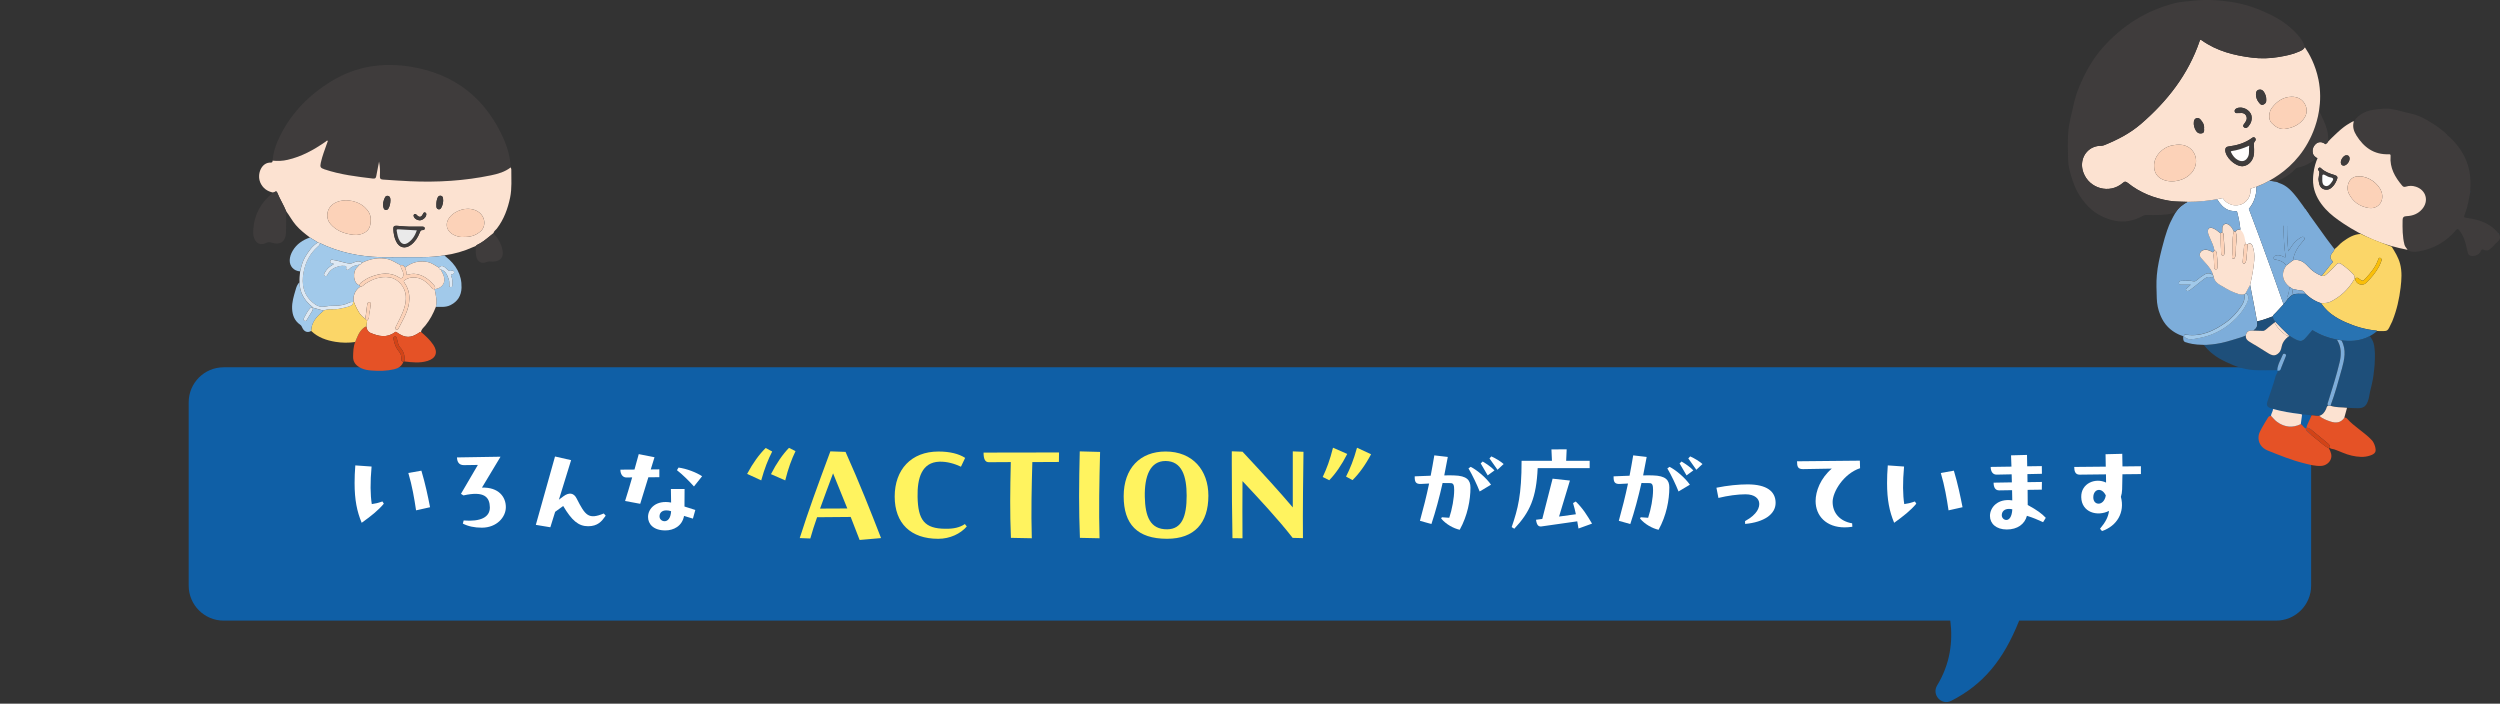 <?xml version="1.0" encoding="UTF-8"?>
<svg id="_レイヤー_2" data-name="レイヤー 2" xmlns="http://www.w3.org/2000/svg" viewBox="0 0 966.54 272.05">
  <rect x="0" y="0" width="966.54" height="272.05" fill="#333333" stroke="none"/>
  <defs>
    <style>
      .cls-1 {
        fill: #0f5fa6;
      }

      .cls-2 {
        fill: #fff;
      }

      .cls-3 {
        fill: #7eacd9;
      }

      .cls-4 {
        fill: #fbd668;
      }

      .cls-5 {
        fill: #3f3c3c;
      }

      .cls-6 {
        fill: none;
      }

      .cls-7 {
        fill: #7598c6;
      }

      .cls-8 {
        fill: #fce2d1;
      }

      .cls-9 {
        fill: #1e4f7a;
      }

      .cls-10 {
        fill: #2875a1;
      }

      .cls-11 {
        fill: #d24317;
      }

      .cls-12 {
        fill: #a0a0a0;
      }

      .cls-13 {
        fill: #2575b5;
      }

      .cls-14 {
        fill: #a1c9ea;
      }

      .cls-15 {
        fill: #fff35f;
      }

      .cls-16 {
        fill: #f9be09;
      }

      .cls-17 {
        fill: #7dadda;
      }

      .cls-18 {
        fill: #fcd2b8;
      }

      .cls-19 {
        fill: #2873b2;
      }

      .cls-20 {
        fill: #dcdfe2;
      }

      .cls-21 {
        fill: #1d507c;
      }

      .cls-22 {
        fill: #dde8f3;
      }

      .cls-23 {
        fill: #eaeaea;
      }

      .cls-24 {
        fill: #e55226;
      }
    </style>
  </defs>
  <g id="_レイヤー_1-2" data-name="レイヤー 1">
    <g>
      <g>
        <path class="cls-1" d="M879.97,142H86.49c-7.48,0-13.54,6.06-13.54,13.54v70.86c0,7.48,6.06,13.54,13.54,13.54h667.53c1.04,8.1-.04,16.73-5.09,25.05-2.19,3.6,1.67,7.88,5.42,5.97,12.22-6.22,20.13-15.56,26.29-31.02h99.34c7.48,0,13.54-6.06,13.54-13.54v-70.86c0-7.48-6.06-13.54-13.54-13.54Z"/>
        <g>
          <path class="cls-2" d="M147.87,193.89l.52.85c-2.26,2.7-5.04,4.84-8.56,7.38-1.82-4.4-2.74-8.83-2.74-15.37,0-2.06.08-4.32.28-6.82l6.29.44c-.57,6.13-.48,11.06.08,14.52,1.25-.16,2.46-.44,4.12-1.01ZM162.92,181.98c1.53,5.09,2.54,10.01,3.35,14.12l-5.41,1.21c-.69-4.6-1.49-9.4-2.99-14.45l5.04-.89Z"/>
          <path class="cls-2" d="M193.51,176.58l-7.18,11.94c6.5-.2,9.24,3.63,9.24,7.54s-3.55,7.95-9.28,7.95c-2.87,0-5.33-.53-7.35-1.58l.32-1.21c6.46.53,10.17-1.21,10.13-5.08-.08-3.83-2.02-6.46-10.21-4.6l-.97-.61,6.54-11.18-5.41.08c-1.94,0-2.62-1.33-2.66-2.98l16.83-.28Z"/>
          <path class="cls-2" d="M234.16,199.34l-.2.32c-1.29,1.82-2.82,3.79-6.58,3.79s-6.34-2.26-9.64-7.83l-3.11,2.26-1.86,5.97-5.61-.93,7.42-26.43,6.22,1.41-4.72,15.29,1.77-1.33c2.14-1.58,4-1.33,5.08.85,3.35,6.58,4.56,8.27,10.49,5.81l.73.81Z"/>
          <path class="cls-2" d="M254.91,181.46v3.03l-4.24.04c-1.17,3.88-2.38,7.83-3.15,10.25l-5.85-1.09c.73-2.3,1.78-5.73,2.74-9.12l-2.22.04c-1.49,0-2.34-1.33-2.34-3.03l5.45-.04c.69-2.42,1.29-4.56,1.65-5.97l6.09,1.21c-.36,1.13-.89,2.83-1.45,4.72l3.31-.04ZM264.67,189.05c0,2.22,0,4.52-.04,6.78l4.19,1.33-.93,3.35-3.43-1.05c-.73,4-4.12,5.61-7.22,5.61-4.68,0-6.7-2.54-6.7-5.21,0-3.27,3.15-6.66,8.92-5.57,0-1.74-.04-3.55-.08-5.24h5.29ZM256.92,201.51c1.21,0,2.38-1.05,2.54-3.87-.69-.24-1.25-.32-1.86-.32-1.65,0-2.62.93-2.62,2.34,0,1.05.89,1.85,1.94,1.85ZM268.3,188.08c-1.82-2.02-4.19-4.44-6.58-6.3l.61-1.01c3.19.44,6.86,1.86,9.12,3.35l-3.15,3.95Z"/>
          <path class="cls-15" d="M288.85,183.21c2.25-4.24,4.72-7.6,7.18-10.01l2.51,1.36c-1.62,3.2-2.93,6.45-4.24,11.16l-5.45-2.51ZM298.07,183.31c2.15-4.24,4.56-7.7,6.97-10.16l2.52,1.26c-1.57,3.3-2.78,6.55-3.98,11.32l-5.5-2.41Z"/>
          <path class="cls-15" d="M332.35,208.77c-1.15-3.04-2.25-5.87-3.46-8.91l-12.99.11c-1,2.83-1.89,5.55-2.62,8.22l-4.09-.16c3.51-11,6.6-19.39,11.84-33.53l5.87.21c5.61,12.52,9.69,22.95,13.73,33.32l-8.28.73ZM327.58,196.57l-5.5-13.57c-1.73,4.61-3.46,9.22-5.03,13.63l10.53-.05Z"/>
          <path class="cls-15" d="M373.78,203.54c-2.46,2.83-6.5,4.77-11.06,4.77-10.58,0-16.82-5.92-16.82-16.34s6.39-17.4,16.92-17.4c4.45,0,7.91.89,10.32,2.46l-1.62,3.41c-2.41-1.15-5.4-2.04-8.33-1.94-6.81.21-8.59,6.34-8.44,13.57.16,9.01,2.67,12.36,10.85,12.36,2.99.05,5.5-.47,7.44-1.83l.73.94Z"/>
          <path class="cls-15" d="M409.44,174.93l-.05,3.67-10.27.05c-.26,9.33-.52,19.02-.21,29.45l-8.07-.16c-.42-10.11-.31-17.97-.05-29.29l-8.49.05c-1.41,0-2.04-1.15-2.04-3.72l29.19-.05Z"/>
          <path class="cls-15" d="M417.51,207.94c-.21-5.34-.32-10.64-.32-16.09s.11-11.21.26-17.34l7.86.21c-.32,11.95-.52,22.48-.21,33.38l-7.6-.16Z"/>
          <path class="cls-15" d="M450.62,174.56c10.48,0,16.56,7.23,16.56,17.08,0,10.64-5.45,16.66-15.98,16.66-11.53,0-16.77-5.66-16.77-16.45s6.34-17.29,16.19-17.29ZM450.67,178.23c-6.02-.05-8.23,5.87-8.07,13.83.16,7.6,2.04,12.63,8.64,12.58,5.71-.05,7.54-4.98,7.54-13,0-7.55-1.83-13.36-8.12-13.41Z"/>
          <path class="cls-15" d="M499.81,174.51l4.14.16c-.11,7.76-.32,23.42-.21,33.38l-3.98-.1c-5.66-7.28-13.26-15.4-19.39-21.95-.05,7.54-.05,14.77,0,22.11l-3.88-.05c-.16-9.27-.26-18.5-.26-28.76v-4.82l4.14.15c8.28,8.86,14.25,15.41,19.44,21.54v-21.64Z"/>
          <path class="cls-15" d="M520.87,175.5c-2.15,4.24-4.56,7.71-6.97,10.17l-2.52-1.26c1.57-3.3,2.78-6.55,3.98-11.32l5.5,2.41ZM530.09,175.61c-2.25,4.24-4.72,7.6-7.18,10.01l-2.51-1.36c1.62-3.2,2.93-6.44,4.24-11.16l5.45,2.52Z"/>
          <path class="cls-2" d="M568.51,188.48c0,4.8-1.13,10.9-4.16,16.34-2.38-.53-5.29-2.1-7.18-4.36l.28-.48c.97.08,1.94.16,2.86.2,1.09-3.27,1.9-7.66,1.9-10.73,0-1.82-.24-2.62-1.29-2.67-1.17-.04-2.18-.04-3.19-.04-1.25,5.61-2.7,10.97-4.32,15.86l-4.44-1.25c1.29-4.64,2.5-9.41,3.55-14.41-1.01.04-1.98.08-3.11.16-2.1.12-2.46-.89-2.46-2.62v-.32l6.17-.24c.48-2.54.97-5.16,1.41-7.87l5.21.61c-.44,2.42-.89,4.8-1.37,7.14,1.41-.04,2.7-.04,3.71,0,5.13.12,6.42,1.9,6.42,4.68ZM568.59,180.49c2.46,1.21,6.01,4.24,7.87,6.9l-4.4,2.62c-.97-2.5-2.82-6.38-4.32-8.92l.85-.61ZM572.47,179.16l.76-.73c1.66.97,3.39,2.18,4.56,3.43l-2.62,1.94-2.7-4.64ZM576.58,176.45c1.78.81,3.43,1.82,4.76,2.95l-2.38,2.22-3.11-4.4.73-.77Z"/>
          <path class="cls-2" d="M614.59,178.15v2.83h-20.1c-.52,11.46-2.95,16.99-9.04,23.44l-1.01-.64c2.42-7.06,3.83-12.43,3.83-25.63h11.74l-.2-4.4,5.89-.04-.2,4.44h9.08ZM610.27,204.34l-.48-2.79-13.88,1.98c-1.13.12-1.78-.52-2.06-2.58l2.42-.32,3.99-15.57,6.7.73-4.2,13.92,6.5-.89c-.28-1.33-.61-2.74-1.09-4.32l1.05-.61c2.79,2.7,4.44,5.45,6.29,8.55l-5.25,1.9Z"/>
          <path class="cls-2" d="M645.39,188.48c0,4.8-1.13,10.9-4.16,16.34-2.38-.53-5.29-2.1-7.18-4.36l.28-.48c.97.08,1.94.16,2.87.2,1.09-3.27,1.9-7.66,1.9-10.73,0-1.82-.24-2.62-1.29-2.67-1.17-.04-2.18-.04-3.19-.04-1.25,5.61-2.7,10.97-4.32,15.86l-4.44-1.25c1.29-4.64,2.5-9.41,3.55-14.41-1.01.04-1.98.08-3.11.16-2.1.12-2.46-.89-2.46-2.62v-.32l6.17-.24c.48-2.54.97-5.16,1.41-7.87l5.21.61c-.44,2.42-.89,4.8-1.37,7.14,1.41-.04,2.7-.04,3.71,0,5.13.12,6.42,1.9,6.42,4.68ZM645.47,180.49c2.46,1.21,6.01,4.24,7.87,6.9l-4.4,2.62c-.97-2.5-2.82-6.38-4.32-8.92l.85-.61ZM649.34,179.16l.77-.73c1.65.97,3.39,2.18,4.56,3.43l-2.62,1.94-2.7-4.64ZM653.45,176.45c1.78.81,3.43,1.82,4.76,2.95l-2.38,2.22-3.11-4.4.73-.77Z"/>
          <path class="cls-2" d="M663.61,188.56c4.36-.89,8.68-1.29,12.02-1.29,7.47,0,10.85,2.74,10.85,7.14s-4.44,7.47-11.78,8.15l-.04-1.09c5-2.74,5.57-5.45,5.49-6.86-.08-1.74-1.61-3.51-5.33-3.51-2.91,0-6.9.53-10.45,1.41l-.77-3.95Z"/>
          <path class="cls-2" d="M716.07,202.32l.08,1.33c-1.05.16-2.02.24-2.95.24-7.18,0-11.26-4.48-11.26-10.17,0-3.83,1.9-8.84,6.26-12.55l-11.14.2c-1.98,0-2.3-.97-2.3-3.03l24.29-.24.08,2.91c-6.42,2.14-10.61,9.2-10.61,13.04,0,4.32,2.87,7.5,7.55,8.27Z"/>
          <path class="cls-2" d="M740.35,193.89l.52.85c-2.26,2.7-5.04,4.84-8.56,7.38-1.82-4.4-2.74-8.83-2.74-15.37,0-2.06.08-4.32.28-6.82l6.29.44c-.57,6.13-.48,11.06.08,14.52,1.25-.16,2.46-.44,4.12-1.01ZM755.4,181.98c1.53,5.09,2.54,10.01,3.35,14.12l-5.41,1.21c-.69-4.6-1.49-9.4-2.99-14.45l5.04-.89Z"/>
          <path class="cls-2" d="M789.89,201.88c-1.94-.89-3.87-1.74-6.25-2.46-.85,3.23-3.67,5.29-7.79,5.29s-6.5-2.3-6.5-5.24c0-3.31,3.03-6.86,8.63-6.01,0-1.21-.04-2.58-.08-3.95l-4.92.08c-1.65.04-2.22-1.29-2.22-2.98l7.06-.12-.08-3.11-5.77.12c-1.57.04-2.34-1.29-2.34-2.98l8.03-.12c-.08-1.58-.12-2.95-.16-4.36l6.17-.16c.04,1.33.08,3.23.08,4.4l5.65-.08.04,2.98-5.61.12.04,3.11,5.57-.08-.04,2.98-5.49.08c.04,2.1.04,4.08.04,5.85,3.59,1.94,5.53,3.39,6.98,4.96l-1.05,1.7ZM775.69,201.03c1.01,0,2.14-1.05,2.3-4.12-.48-.12-.89-.16-1.29-.16-1.82,0-2.78,1.05-2.78,2.46,0,1.01.85,1.82,1.77,1.82Z"/>
          <path class="cls-2" d="M827.71,180.25v3.03l-7.14.08c0,1.89-.04,3.75-.12,5.85-.04,1.05-.2,2.02-.48,2.87,1.61,6.01-1.53,11.3-7.3,13.23l-.77-.89c2.14-2.54,3.23-4.64,3.47-6.9-4.56,2.3-10.61.56-10.73-5.33-.12-5.41,5.57-7.59,9.6-5.61,0-1.01,0-2.06-.04-3.19l-10.21.12c-1.73,0-2.06-1.49-2.06-2.98l12.19-.12c-.04-1.57-.08-3.63-.08-4.8l6.46-.16c.04,1.7.08,4.07.08,4.88l7.14-.08ZM811.32,194.73c1.17,0,2.46-1.01,2.82-3.19-.73-1.49-1.73-2.14-2.66-2.14-1.17,0-2.18,1.09-2.18,2.86,0,1.62.93,2.46,2.02,2.46Z"/>
        </g>
        <g>
          <path class="cls-5" d="M197.43,64.73c-.17-3.88-1.17-7.59-2.73-11.09-6.93-15.58-18.78-24.99-35.64-27.8-10.84-1.81-21.23-.31-30.73,5.44-9.24,5.59-16.47,13.12-20.92,23.1-1.1,2.46-1.8,5.06-2.03,7.76,1.94.2,3.86.11,5.77-.32,5.44-1.24,10.22-3.87,14.75-7.02.23-.16.4-.49.77-.39.14.32-.07.54-.16.8-.87,2.57-1.91,5.09-2.48,7.75-.35,1.64-.17,1.99,1.4,2.53,6.09,2.07,12.43,2.82,18.78,3.58.82.1,1.11-.2,1.24-.94.32-1.81.7-3.62,1.09-5.61.4,1.99.4,3.81.32,5.62-.05,1.01.32,1.27,1.21,1.33,3.47.23,6.94.48,10.41.64,10.55.48,21.02-.13,31.36-2.29,2.67-.56,5.36-1.31,7.59-3.06Z"/>
          <path class="cls-8" d="M100.58,70.46c.98,2.27,2.67,3.51,5.02,3.99.53.02,1.18-.98,1.57,0,.99,2.47,2.44,4.72,3.44,7.18,1.32,1.75,2.32,3.71,3.77,5.39,1.6,1.86,3.5,3.34,5.44,4.8,1.04.64,2.07,1.27,3.11,1.91.24.08.47.17.71.25,7.43,3.59,15.31,5.24,23.52,5.44,3.03.07,6.06.01,9.08,0,5.2,0,10.41.22,15.57-.7,3.85-.55,7.56-1.58,11.11-3.2.32-.14.65-.25.98-.38.45-.52,1.1-.74,1.67-1.06,1.92-1.08,3.49-2.63,5.23-3.94.13-.81.86-1.2,1.31-1.78,2.71-3.55,4.19-7.61,5.1-11.92.76-3.62.43-7.29.47-10.94,0-.26-.15-.52-.24-.78-2.23,1.75-4.92,2.51-7.59,3.06-10.34,2.15-20.81,2.76-31.36,2.29-3.48-.16-6.94-.4-10.41-.64-.89-.06-1.26-.32-1.21-1.33.09-1.81.08-3.64-.32-5.62-.39,1.99-.77,3.8-1.09,5.62-.13.74-.43,1.04-1.25.94-6.34-.76-12.68-1.51-18.78-3.58-1.56-.53-1.75-.89-1.4-2.53.57-2.66,1.61-5.18,2.48-7.75.08-.25.3-.48.16-.8-.37-.1-.54.23-.77.39-4.53,3.15-9.3,5.79-14.74,7.03-1.91.44-3.83.52-5.77.32,0,.45-.13.77-.67.74-3.77-.15-5.4,4.64-4.12,7.59ZM173.68,84.2c2.07-2.8,6.8-4.49,10.41-2.79,3.63,1.71,4.08,6.03,1.65,8.08-1.85,1.56-3.86,2.19-6.39,2.11-.99.12-2.15-.06-3.26-.5-3.67-1.46-4.1-4.6-2.41-6.9ZM168.71,79.31c-.01-1.19.13-2.04.48-2.85.23-.52.56-.84,1.17-.79.66.06.86.57.93,1.07.18,1.24-.08,2.43-.67,3.54-.23.43-.6.78-1.15.63-.53-.14-.73-.57-.75-1.08-.02-.25,0-.51,0-.51ZM164.76,83.25c-.24,1-1.49,1.96-2.54,1.93-.85-.02-1.82-.57-2.15-1.25-.18-.36-.31-.78.07-1.07.39-.3.69-.05,1,.27,1.01,1.04,1.72.92,2.39-.4.19-.38.37-.76.86-.57.5.19.49.64.38,1.09ZM152.06,88.58c-.04-.95.27-1.36,1.29-1.29,2.08.14,4.16.4,6.26.34,1.26,0,2.52,0,3.78,0,.42,0,.81.17.82.67,0,.44-.36.68-.71.64-.84-.09-1.01.43-1.25,1.05-.73,1.85-1.78,3.51-3.41,4.72-2.2,1.63-4.47,1.11-5.68-1.35-.73-1.5-1.02-3.12-1.1-4.79ZM148.82,76.36c.22-.44.63-.74,1.16-.64.58.11.83.55.93,1.09.04.27.03.55.04.68-.03,1.18-.24,2.16-.75,3.07-.22.39-.56.67-1.05.62-.5-.06-.73-.4-.86-.84-.41-1.41-.08-2.72.54-3.97ZM128.76,78.92c3.49-2.5,9.24-1.58,12.25,1.2,1.45,1.35,2.43,2.89,2.32,5.08,0,2.73-1,4.38-3.49,5.25-1.3.46-2.65.46-4.06.23-3.13-.52-5.9-1.62-8.01-4.08-2.02-2.35-1.52-5.89.99-7.68Z"/>
          <path class="cls-14" d="M171.81,98.73c-5.16.92-10.37.69-15.57.7-3.03,0-6.06.06-9.08-.01-8.21-.21-16.09-1.85-23.52-5.44.09.66-.39,1.01-.8,1.37-3.06,2.68-4.81,6.04-5.52,10.04-.8,4.49-.09,8.46,3.54,11.56,1.29,1.1,2.79,1.95,4.51,1.6,1.33-.27,2.64-.38,3.98-.36,2,.03,3.92-.32,5.71-1.21.45-.23.91-.21,1.38-.22l.26-.03c-.28-2.47.5-4.47,2.56-5.92-.08-.15-.15-.3-.23-.45-2.59-.9-2.78-5.29-1-6.95.37-.35.69-.75,1.03-1.13-1.45.24-2.86.53-3.94,1.65-.24.25-.56.5-.94.36-.36-.13-.39-.49-.31-.81.15-.61-.3-.69-.67-.71-.62-.03-1.28-.06-1.88.08-1.98.46-3.68,1.36-4.65,3.29-.19.38-.51.82-1.02.54-.54-.3-.36-.75-.12-1.22.68-1.3,1.67-2.27,2.93-2.99.21-.12.57-.15.47-.58-.3-.06-.62-.08-.9-.2-.34-.14-.4-.47-.32-.8.09-.36.33-.51.7-.47,2.01.24,3.91.95,5.89,1.34.73.14,1.24.21,1.93-.06,1.22-.47,2.48-1.17,3.78-.14,3.14-1.49,6.4-2.2,9.84-1.4,1.86.43,3.42,1.58,5.12,2.39.84-.27,1.21.36,1.64.87,2.57-1.97,5.4-2.79,8.64-2.14,1.69.34,3,1.37,4.43,2.19.78-.9,1.62-.85,2.74.25.62.61,1.16,1.26,2.19.95.36-.11.84-.04.94.47.1.47-.25.81-.63.86-.82.11-.58.57-.39.98.46,1.01.36,2.08.36,3.14,0,.41-.04.86-.56.88-.61.02-.64-.48-.62-.93.04-.76,0-1.51-.27-2.21-.59-1.57-1.15-3.21-3.07-3.68.3.59.63,1.18.91,1.78,1.36,2.9-.05,5.44-3.23,5.85.44,2.25,1.01,4.5.46,6.81,1.92.02,3.86.25,5.68-.67,2.78-1.39,4.16-3.69,4.25-6.72.14-5.09-2.21-8.97-6.12-12.03-.18-.14-.34-.31-.51-.47Z"/>
          <path class="cls-8" d="M168.51,118.63c.55-2.32-.03-4.56-.46-6.81,0,0-.03-.04-.03-.04-.52.08-.91-.1-1.18-.57-.53-.9-1.37-1.51-2.15-2.17-2.38-2.02-5.93-2.37-8.12-.81-.47.33-.59.52-.19,1.09,1.27,1.82,1.92,3.89,1.9,6.11-.05,4.33-2.33,7.87-4.2,11.55-.19.37-.61.61-1.01.37-.45-.28-.2-.7-.03-1.05.57-1.17,1.18-2.33,1.74-3.51,1.24-2.65,2.32-5.31,2.12-8.37-.22-3.36-2.86-6.62-6.16-7.16-3.5-.58-6.58.57-9.47,2.42-.64.41-1.08,1.19-1.99,1.13-2.07,1.45-2.84,3.46-2.56,5.92.33.27.35.69.52,1.04.96,2.08,1.92,4.16,3.95,5.47.08-.46.19-.92.25-1.38.18-1.36.3-2.72.52-4.07.08-.47.24-1.14.94-.94.6.16.44.74.37,1.21-.14.93-.18,1.88-.44,2.77-.29,1.02.17,2.26-.9,3.05-.09.8-.18,1.59-.28,2.39.09,1.1.59,2.02,1.6,2.44,3.14,1.32,6.31,2.03,9.37-.23.23-.17.34-.32.68-.07,3.38,2.46,5.61,2.43,9.12-.05.08-.06.23-.02.35-.02.15-1.1,1.04-1.72,1.67-2.48,1.77-2.18,3.06-4.61,4.07-7.21Z"/>
          <path class="cls-24" d="M162.78,128.33c-.12,0-.27-.03-.35.02-3.51,2.48-5.74,2.51-9.12.05-.34-.24-.45-.1-.68.07-3.07,2.27-6.23,1.55-9.37.23-1.02-.43-1.51-1.34-1.6-2.44-.6.03-.98.45-1.39.81-1.57,1.39-2.17,3.33-2.95,5.17-.74,1.83-.76,3.78-.81,5.7-.05,2.18,1.29,3.55,3.17,4.43,1.23.58,2.56.77,3.89.88,2.96.23,5.91.2,8.81-.48,1.65-.39,2.97-1.22,3.57-2.92-.71,0-.81-.45-.77-1.04.08-1.07-.26-2.07-.92-2.86-1.08-1.32-1.72-2.8-2.04-4.44-.11-.54-.37-1.2.38-1.38.68-.16.78.54.9,1.01.28,1.15.44,2.35,1.27,3.26,1.4,1.54,1.84,3.33,1.59,5.35,2.98.36,5.96.7,8.9-.2,3.33-1.01,4.17-3.4,2.23-6.27-1.29-1.92-2.99-3.45-4.73-4.95Z"/>
          <path class="cls-4" d="M137.32,132.23c.78-1.84,1.38-3.78,2.95-5.17.41-.36.79-.78,1.39-.81.09-.8.18-1.59.28-2.39-.32-.13-.58-.33-.76-.63-2.03-1.3-3-3.39-3.95-5.47-.16-.35-.19-.77-.52-1.04-.09,0-.18.02-.26.03.12.8-.25,1.2-.99,1.5-1.44.59-2.93.85-4.44,1.15-1.97.39-4.05-.18-5.96.68-.18.37-.55.54-.84.79-2.15,1.88-3.84,4.03-3.93,7.06,2.63,2.54,5.91,3.66,9.41,4.23,2.53.41,5.08.45,7.63.06Z"/>
          <path class="cls-5" d="M110.62,81.63c-1-2.46-2.45-4.71-3.44-7.18-.39-.98-1.04.01-1.57,0-4.64,3.67-7.31,8.4-7.69,14.35-.07,1.1-.05,2.21.34,3.27.76,2.1,2.51,2.88,4.51,1.9.76-.37,1.41-.45,2.22-.18,3.34,1.1,5.45-.34,5.58-3.86.1-2.76.04-5.53.05-8.3Z"/>
          <path class="cls-14" d="M120.29,127.95c.09-3.03,1.78-5.18,3.93-7.06.29-.26.66-.42.84-.79-1.43-.4-2.85-.8-4.28-1.19.36.51.16.96-.13,1.41-.64,1.03-1.28,2.07-1.89,3.12-.23.4-.45.83-.97.62-.55-.21-.42-.82-.26-1.12.69-1.27,1.31-2.59,2.3-3.68.26-.29.58-.39.96-.35.02-.4-.33-.49-.56-.69-2.78-2.39-4.41-5.33-4.43-9.07-.92.79-1.24,1.94-1.55,3-.68,2.33-1.42,4.66-1.32,7.15.1,2.59.96,4.77,3.16,6.27.43.29.58.7.78,1.14.71,1.58,2.07,2.06,3.42,1.25Z"/>
          <path class="cls-5" d="M190.8,90.16c-1.74,1.31-3.31,2.86-5.23,3.94-.57.32-1.22.54-1.67,1.06.09,1.34-.06,2.68.23,4.01.47,2.1,2.11,3,4.09,2.11.39-.17.73-.22,1.13-.19.59.04,1.19.08,1.77.01,2.58-.3,3.63-1.79,3.16-4.35-.47-2.57-1.78-4.69-3.49-6.6Z"/>
          <path class="cls-14" d="M122.93,93.73c-1.04-.64-2.07-1.27-3.11-1.91-2.8.98-5.15,2.53-6.68,5.16-.65,1.11-1.08,2.29-1.13,3.57-.09,2.41,1.59,4.22,4.02,4.37.48-1.89.9-3.81,1.91-5.52,1.31-2.2,2.74-4.3,4.98-5.67Z"/>
          <path class="cls-22" d="M122.93,93.73c-2.25,1.38-3.67,3.47-4.98,5.67-1.02,1.71-1.43,3.63-1.91,5.52-.14,1.4-.32,2.8-.23,4.22.02,3.73,1.65,6.68,4.43,9.07.23.2.58.29.56.69h0c1.43.39,2.85.79,4.28,1.19,1.91-.86,3.98-.29,5.96-.68,1.51-.3,3-.56,4.44-1.15.74-.3,1.1-.71.99-1.5-.47,0-.93,0-1.38.22-1.8.89-3.71,1.25-5.71,1.21-1.34-.02-2.65.09-3.98.36-1.72.35-3.21-.5-4.51-1.6-3.63-3.1-4.34-7.07-3.54-11.56.71-3.99,2.46-7.36,5.52-10.04.41-.36.88-.71.8-1.37-.24-.08-.47-.17-.71-.25Z"/>
          <path class="cls-11" d="M156.37,139.75c.25-2.01-.19-3.81-1.59-5.35-.82-.9-.98-2.11-1.27-3.26-.12-.47-.22-1.17-.9-1.01-.75.18-.49.84-.38,1.38.32,1.65.96,3.13,2.04,4.44.65.8,1,1.79.92,2.86-.04.58.06,1.03.77,1.04.13-.03.27-.07.4-.1Z"/>
          <path class="cls-18" d="M143.33,85.2c.1-2.2-.88-3.74-2.33-5.09-3-2.79-8.75-3.7-12.24-1.2-2.51,1.8-3.01,5.33-.99,7.69,2.12,2.47,4.89,3.56,8.02,4.08,1.4.23,2.76.23,4.05-.22,2.49-.88,3.49-2.52,3.49-5.25Z"/>
          <path class="cls-18" d="M179.35,91.6c2.53.07,4.54-.55,6.39-2.11,2.42-2.05,1.97-6.37-1.66-8.08-3.61-1.7-8.34-.02-10.41,2.79-1.7,2.3-1.26,5.44,2.4,6.9,1.12.45,2.27.63,3.27.51Z"/>
          <path class="cls-5" d="M163.39,87.63c.42,0,.81.16.82.66,0,.44-.36.68-.7.65-.84-.09-1.01.43-1.26,1.05-.73,1.86-1.78,3.51-3.41,4.72-2.2,1.63-4.47,1.11-5.67-1.35-.74-1.5-1.02-3.12-1.1-4.79-.04-.95.27-1.36,1.29-1.29,2.08.14,4.16.4,6.25.34,1.26,0,2.52-.01,3.78,0ZM153.99,88.65c-.46-.03-.72.09-.63.56.26,1.38.43,2.81,1.24,4.02.79,1.18,1.84,1.44,3.03.7,1.81-1.14,2.82-2.86,3.53-4.86-2.46-.14-4.82-.25-7.17-.41Z"/>
          <path class="cls-5" d="M150.95,77.49c0-.14,0-.42-.05-.68-.09-.54-.35-.98-.92-1.09-.53-.1-.94.2-1.16.64-.61,1.26-.95,2.57-.54,3.98.13.45.36.79.86.84.5.06.83-.23,1.05-.62.51-.91.72-1.9.75-3.07Z"/>
          <path class="cls-5" d="M168.71,79.31s-.01.23,0,.51c.03.51.23.94.75,1.08.55.15.92-.2,1.15-.63.59-1.1.85-2.3.67-3.54-.07-.5-.27-1.01-.93-1.07-.61-.05-.95.27-1.17.79-.35.81-.49,1.66-.48,2.85Z"/>
          <path class="cls-5" d="M162.22,85.18c1.05.02,2.3-.94,2.54-1.93.11-.46.11-.9-.38-1.09-.48-.19-.67.2-.86.57-.66,1.32-1.37,1.45-2.38.4-.31-.32-.61-.57-1-.27-.37.29-.25.71-.07,1.07.33.67,1.3,1.23,2.15,1.24Z"/>
          <path class="cls-8" d="M154.97,102.56c-1.7-.81-3.26-1.96-5.12-2.39-3.45-.8-6.71-.08-9.84,1.4-.22.37-.47.69-.94.71-.34.38-.66.78-1.03,1.13-1.77,1.66-1.59,6.05,1,6.95-.03-.53.25-.86.66-1.17,1.1-.85,2.26-1.6,3.54-2.11,3.8-1.48,7.58-2.11,11.28.34.58.38,1.27-.02,1.37-.81.08-.62.01-1.23-.25-1.85-.3-.7-.86-1.35-.67-2.21Z"/>
          <path class="cls-8" d="M169.67,103.48c-1.43-.82-2.74-1.85-4.43-2.19-3.23-.65-6.07.17-8.63,2.14.1.7.54,1.31.49,2.05-.05.69.16.91.9.67.93-.3,1.88-.37,2.89-.21,2.89.46,4.98,2.17,6.84,4.26.41.46.71.96.29,1.58,0,0,.03.04.03.04,3.19-.41,4.6-2.95,3.24-5.85-.28-.6-.6-1.19-.91-1.78-.44-.03-.67-.27-.71-.71Z"/>
          <path class="cls-18" d="M168.02,111.78c.42-.62.12-1.13-.29-1.58-1.86-2.09-3.94-3.79-6.84-4.26-1.01-.16-1.96-.09-2.89.21-.74.24-.94.01-.9-.67.05-.73-.39-1.35-.49-2.05-.43-.51-.8-1.14-1.64-.87-.19.86.37,1.5.67,2.21.26.61.33,1.22.25,1.85-.1.79-.79,1.19-1.37.81-3.69-2.45-7.48-1.82-11.28-.34-1.29.5-2.44,1.26-3.54,2.11-.41.31-.69.64-.66,1.17.08.15.15.3.23.45.91.07,1.35-.72,1.99-1.13,2.89-1.85,5.97-3,9.47-2.42,3.3.55,5.94,3.8,6.16,7.16.2,3.06-.87,5.72-2.12,8.37-.55,1.18-1.16,2.33-1.74,3.51-.17.35-.43.77.03,1.05.4.24.82,0,1.01-.37,1.86-3.68,4.15-7.23,4.2-11.55.02-2.22-.63-4.29-1.9-6.11-.4-.57-.27-.76.19-1.09,2.2-1.56,5.74-1.22,8.12.81.78.66,1.62,1.27,2.15,2.17.28.47.66.65,1.18.57Z"/>
          <path class="cls-22" d="M139.06,102.29c.48-.02.73-.34.94-.71-1.29-1.03-2.56-.34-3.78.14-.69.27-1.2.2-1.93.06-1.98-.39-3.88-1.1-5.89-1.34-.38-.04-.62.11-.7.47-.08.33-.02.66.32.8.28.11.6.13.9.2.11.43-.26.46-.47.58-1.26.72-2.25,1.69-2.93,2.99-.25.47-.42.92.12,1.22.51.28.83-.16,1.02-.54.97-1.93,2.67-2.82,4.65-3.29.6-.14,1.25-.11,1.88-.08.37.02.82.09.67.71-.08.32-.05.68.31.81.38.14.7-.11.94-.36,1.08-1.13,2.5-1.42,3.94-1.65Z"/>
          <path class="cls-22" d="M169.67,103.48c.03.44.27.67.71.71,1.92.48,2.48,2.11,3.07,3.68.26.7.31,1.45.27,2.21-.02.45.01.95.62.93.52-.02.56-.47.56-.88,0-1.06.1-2.13-.36-3.14-.19-.41-.43-.88.39-.98.38-.05.72-.39.63-.86-.1-.51-.58-.58-.94-.47-1.03.31-1.57-.34-2.19-.95-1.12-1.1-1.97-1.15-2.74-.25Z"/>
          <path class="cls-18" d="M141.18,123.24c.17.3.44.5.76.63,1.07-.78.61-2.03.9-3.05.25-.89.3-1.85.44-2.77.07-.47.23-1.04-.37-1.21-.71-.19-.87.47-.94.94-.22,1.35-.35,2.72-.52,4.07-.06.46-.17.92-.25,1.38Z"/>
          <path class="cls-22" d="M120.79,118.9c-.37-.03-.69.07-.96.35-.99,1.09-1.61,2.41-2.3,3.68-.17.31-.29.91.26,1.12.52.2.74-.23.97-.62.61-1.05,1.25-2.09,1.89-3.12.28-.46.49-.91.13-1.41h0Z"/>
          <path class="cls-23" d="M161.16,89.06c-2.46-.14-4.82-.25-7.17-.41-.46-.03-.72.09-.63.56.26,1.38.43,2.81,1.24,4.02.79,1.18,1.84,1.44,3.03.7,1.81-1.14,2.82-2.86,3.53-4.86Z"/>
        </g>
        <g>
          <path class="cls-17" d="M880.16,70.47c1.15.42,3,.58,5.74,3.41,2.75,2.83,6.83,9.16,6.83,9.16l-9.16,4.83-8.82-7.32-.08-8.24,5.49-1.83Z"/>
          <g>
            <path class="cls-2" d="M872.38,72.19s-.01,0-.02,0c0-.12,0-.23-.01-.34.01.11.02.22.03.33Z"/>
            <path class="cls-2" d="M857.15,77.03s-.04,0-.06.01c-.04-.12-.08-.2-.1-.26.05.08.1.17.15.25Z"/>
            <path class="cls-2" d="M882.84,117.64c-.08.09-.16.17-.24.26-.66.73-1.33,1.45-2,2.17,0,0,0,.01-.01.01-.35.37-.59.63-.73.79-.02.02-.04.04-.06.06-.01.02-.03.03-.05.05-.38.41-.88.72-1.04,1.3-.5.19-1,.37-1.5.56-.25.09-.5.18-.75.27-.25.09-.5.18-.76.26-.13.04-.25.09-.38.13-.25.08-.51.17-.76.24-.13.04-.26.08-.38.11-.13.04-.26.07-.39.11-.05.02-.1.03-.16.04-.07.02-.14.04-.21.05,0,0-.01,0-.02,0-.13.03-.26.06-.39.09-.12.03-.24.06-.37.08,0,0-.02,0-.03,0-.31-1.85-1.29-7.12-2.68-14.1.72-3.15,1.34-6.31,1.61-9.55.16-1.88-.03-3.63-.61-5.35-.29-.85-.88-1.5-1.93-.85-.23-.02-.47-.04-.7-.06-.44-.94-.88-1.92-1.31-2.95-.36-.86-.69-1.69-.99-2.51,0-.03-.01-.06-.02-.09.08,0,.15.02.23.03-.21-1.93-.57-3.98-1.11-6.1-.09-.35-.18-.69-.27-1.02-.2,0-.49,0-.83-.03,0,0-1.43-.03-2.51-.47-1.89-.75-3.2-2.33-4.33-4.18.78-.14,1.5-.29,2.17-.43.28.44.8,1.12,1.64,1.71,1.33.94,2.65,1.07,2.99,1.1,1.49.11,2.59-.37,2.89-.51.39-.18,1.46-.74,2.28-1.97,1.12-1.67.99-3.42.93-3.93.5-.15,1.29-.41,2.31-.8.04,1.38-.1,3.57-1.21,5.9-.53,1.12-1.16,2.01-1.72,2.69.45,1.19.9,2.38,1.35,3.57.53,1.42,1.06,2.83,1.59,4.25.26.71.53,1.42.79,2.12.48,1.3.96,2.6,1.44,3.9,2.83,7.69,5.57,15.37,8.23,23.01Z"/>
            <g>
              <path class="cls-9" d="M904.97,136.33c0,.16,0,.31,0,.47,0,.08,0,.16,0,.24,0,.16-.01.33-.03.49,0,.11-.02.22-.03.33,0,.07-.01.15-.02.22,0,.07-.02.14-.03.21,0,.03,0,.07-.01.1-.01.1-.03.21-.05.32-.02.13-.04.27-.07.4-.02.09-.03.18-.05.27,0,.04-.01.07-.02.11-.02.09-.04.19-.06.28-.02.12-.05.23-.08.35-1.18,5.11-2.84,10.08-4.37,15.08-.16.53-.5,1.05-.08,1.61-.57.25-.57.85-.78,1.31-.56,1.22-1.29,2.24-2.65,2.64-1.01.14-1.98-.22-2.98-.22-1.22.06-2.41-.41-3.63-.26-.23-.08-.45-.2-.68-.23-3.57-.42-7.11-.99-10.57-1.97-.38-.12-.77-.22-1.15-.36-1.17-.44-1.43-1.19-1.05-2.38,1.07-3.34,2.37-6.61,3.23-10.02.17-.69.87-1.19.73-2.01.43-.05.92.05,1.14-.49.69-1.72,1.39-3.45,2.07-5.17.14-.34.07-.66-.27-.83-.37-.18-.78-.1-.93.29-.76,1.98-2.06,3.77-2.07,6.01-3.01,0-6.03.13-9.03-.04-3.74-.22-7.23-1.42-10.61-3.04-1.7-.81-3.76-1.77-6-3.72-1.22-1.06-2.16-2.11-2.86-3.01.35,0,.7,0,1.08,0,1.42-.09,2.69-.23,3.77-.39,2.73-.4,4.89-1.07,9.21-2.41.86-.25,1.6-.54,2.22-.83-.02.23-.02.46.01.67.2,1.31,1.46,1.78,4.35,3.51,4.25,2.54,5.61,3.98,7.21,3.36.67-.26,1.17-.79,1.29-.91.9-.98.83-2.01,1.22-3.14.29-.85.91-1.96,2.35-3.06-.16-.08-.32-.17-.48-.25,0,0,.02-.01.03-.02.11-.06.23-.13.35-.19.18.07.36.14.53.22.17.08.34.17.5.26,0,0,0,0,0,0,.82.45,1.6.99,2.47,1.35.04.02.09.03.13.05.06.02.12.04.18.06.08.03.16.05.23.08.94.28,1.67.19,2.28-.55.05-.06.09-.11.14-.17,0,0,0,0,0,0,.16-.16.33-.36.54-.59.65-.74,1.46-1.66,2.37-2.76,3.3,2.06,6.3,2.97,8.26,3.4.34.08.73.16,1.18.25.06.09.12.19.18.28.05.09.11.17.16.26.05.08.09.16.13.24.14.27.27.54.38.82.02.06.04.11.06.16.02.06.04.11.06.16.04.11.08.22.11.32.04.13.08.25.11.38.02.08.04.16.06.25.02.08.04.17.06.25.01.05.02.09.03.14.01.06.02.11.03.17.02.08.03.17.04.25.01.08.02.16.03.23,0,.03,0,.06.01.09,0,.05.01.09.02.14,0,.06.01.12.02.18.01.16.03.31.03.47,0,.09,0,.18,0,.27Z"/>
              <path class="cls-9" d="M918.07,140.96c-.07,1.02-.23,2.39-.46,4.22-.26,2.09-.81,4.13-1.29,6.17-.29,1.25-.38,2.55-.86,3.77-.78,1.99-1.7,2.68-3.82,2.7-1.42,0-2.83-.1-4.25-.16-2.13-.27-4.31-.07-6.38-.79,1.73-4.65,3.05-9.43,4.36-14.2,1.01-3.67,1.87-7.42-.13-11.09,2.96.41,7.03.46,10.94-1.64.23.29.59.76.93,1.39.44.8,1.43,2.88.95,9.63Z"/>
              <path class="cls-24" d="M900.51,173.54c.61,1.24,1.15,2.45.63,3.92-.5,1.43-2.01,2.59-3.75,2.67-2.32.11-4.54-.5-6.75-1.06-4.79-1.2-9.35-3.06-13.92-4.9-2.48-1-3.8-3.07-3.51-5.63.12-1.04.7-2.05,1.21-3.01.76-1.42,1.63-2.78,2.47-4.15.25-.41.66-.59,1.14-.61.8.8,1.51,1.73,2.42,2.38,2.84,2.01,5.9,2.34,9.09.8.77.44,1.06,1.42,1.95,1.71-.08.56.25.91.63,1.23,1.08.91,2.12,1.89,3.26,2.72,1.65,1.21,3.04,2.77,4.93,3.66.07.08.14.17.21.25Z"/>
              <path class="cls-24" d="M893.67,160.55c1,0,1.97.36,2.98.22,1.24,1.1,2.76,1.65,4.28,2.17,2.13.73,4.05.58,5.46-1.45.08-.01.16-.03.24-.04.29.03.55.15.75.37,2.87,3.24,6.78,5.29,9.71,8.48.84.92,1.74,3.48,1.21,4.49-.39.73-1.19,1.05-1.96,1.32-2.38.83-4.74.56-7.14.04-2.32-.51-4.41-1.6-6.63-2.38-.61-.21-1.3-.14-1.84-.58.22-.78-.15-1.29-.73-1.76-2.23-1.8-4.44-3.63-6.65-5.46-.49-.41-1-.68-1.65-.57.35-1.74,1.44-3.18,1.97-4.84Z"/>
              <path class="cls-8" d="M889.53,163.96c-3.19,1.54-6.24,1.21-9.09-.8-.91-.64-1.62-1.58-2.42-2.38.02-.96.78-1.7.75-2.68,3.46.98,7,1.55,10.57,1.97.23.03.46.15.68.23-.17,1.22-.33,2.44-.5,3.66Z"/>
              <path class="cls-8" d="M906.39,161.5c-1.41,2.03-3.33,2.18-5.46,1.45-1.53-.52-3.04-1.08-4.28-2.17,1.35-.4,2.09-1.42,2.65-2.64.21-.46.2-1.06.78-1.31.32.02.63.03.94.05,2.07.72,4.25.52,6.38.79-.33,1.2-.66,2.4-.99,3.6,0,.08-.02.16-.02.23Z"/>
              <path class="cls-11" d="M891.7,165.4c.65-.11,1.16.17,1.65.57,2.21,1.83,4.42,3.65,6.65,5.46.58.47.95.98.73,1.76-.07.02-.14.06-.2.1-.07-.04-.15-.04-.23-.01-1.89-.89-3.28-2.45-4.93-3.66-1.14-.83-2.17-1.81-3.26-2.72-.38-.32-.71-.67-.63-1.23.07-.09.14-.18.22-.27Z"/>
              <path class="cls-17" d="M880.48,143.14c0-2.24,1.31-4.03,2.07-6.01.15-.39.56-.47.93-.29.34.17.41.49.27.83-.68,1.73-1.38,3.45-2.07,5.17-.22.54-.71.43-1.14.49,0-.07-.03-.13-.07-.19Z"/>
              <path class="cls-17" d="M905.37,142.67c-1.31,4.77-2.63,9.55-4.36,14.2-.32-.01-.63-.03-.95-.05-.42-.56-.09-1.08.08-1.61,1.53-5.01,3.19-9.98,4.37-15.08.03-.12.05-.23.08-.35.02-.09.04-.19.06-.28,0-.03.01-.07.02-.11.02-.09.04-.18.05-.27.02-.13.05-.27.07-.4.02-.11.03-.21.05-.32,0-.03,0-.07.01-.1.01-.07.02-.14.03-.21,0-.07.02-.15.02-.22.01-.11.02-.22.03-.33.01-.17.02-.33.03-.49,0-.08,0-.16,0-.24,0-.16,0-.31,0-.47,0-.09,0-.18,0-.27,0-.16-.02-.32-.03-.47,0-.06,0-.12-.02-.18,0-.05,0-.09-.02-.14,0-.03,0-.06-.01-.09,0-.08-.02-.16-.03-.23-.01-.08-.03-.17-.04-.25,0-.06-.02-.11-.03-.17,0-.05-.02-.09-.03-.14-.02-.08-.04-.17-.06-.25-.02-.08-.04-.17-.06-.25-.03-.13-.07-.25-.11-.38-.04-.11-.07-.22-.11-.32-.02-.06-.04-.11-.06-.16-.02-.06-.04-.11-.06-.16-.11-.27-.24-.55-.38-.82-.04-.08-.09-.16-.13-.24-.05-.09-.1-.18-.16-.26-.06-.09-.12-.19-.18-.28.54.11,1.15.22,1.81.31,2,3.66,1.14,7.41.13,11.09Z"/>
            </g>
            <path class="cls-5" d="M955.03,74.3c-.53,2.7-.93,5.44-1.93,8.03-.72,1.87-.65,1.76,1.36,2.05,4.23.62,8.15,2,11.08,5.37.3.27,1.07,1.07,1,2.08-.05.69-.43,1.22-.84,1.56-1.27,1.07-2.22,2.48-3.65,3.36-.32.09-.77.15-1.27.03-.53-.14-.76-.43-1.09-.33-.28.08-.51.36-.75.93-.53,1.29-2.88,1.96-4.08,1.38-.63-.31-.78-1.02-.93-1.64-.36-1.46-.59-2.95-1.11-4.37-.51-1.39-1.18-2.67-2.12-3.82-.46-.56-.71-.53-1.18.03-3.81,4.54-8.67,7.28-14.5,8.25-1.44.24-2.92.33-4.22-.61-.36-.68-.98-1.18-1.19-1.97-.82-3.15-.78-6.36-.73-9.57.01-.97.39-1.46,1.59-1.5,2.28-.07,4.36-.87,5.93-2.67,2.75-3.14,1.58-7.41-2.38-8.7-1.28-.42-2.58-.45-3.84-.04-.64.21-1.05.13-1.48-.39-2.77-3.3-4.83-6.87-4.47-11.39.04-.56-.06-.77-.71-.74-5.7.23-9.63-2.68-12.51-7.28-1.03-1.65-1.61-3.48-.97-5.47,2.11-3.05,5.22-4.24,8.71-4.61,1.84-.2,3.73-.42,5.54-.16,2.52.35,4.97,1.22,7.48,1.72,2.63.53,5.05,1.67,7.25,3.01,2.56,1.56,5.16,3.21,7.26,5.44-.05.17,0,.23.17.17,5.7,5.07,8.88,11.29,8.66,19.06-.02.85-.06,1.71-.1,2.56,0,.08,0,.16,0,.24Z"/>
            <path class="cls-7" d="M857.15,77.03s-.04,0-.06.01c-.04-.12-.08-.2-.1-.26.05.08.1.17.15.25Z"/>
            <path class="cls-7" d="M861.45,125.75c-.28.22-.57.42-.85.62.29-.2.57-.41.85-.62Z"/>
            <path class="cls-7" d="M865.98,88.79c-.28-.03-.55-.03-.8.04.25-.07.52-.07.8-.04Z"/>
            <path class="cls-17" d="M872.48,126.47c-.17.35-.4.61-.92,1.06-.13.11-.25.21-.37.31h0c-1.38,0-1.86.07-2.27.44-.08.08-.16.16-.22.25-.25.33-.39.76-.44,1.17h0c-.62.29-1.36.58-2.22.83-4.32,1.34-6.49,2.01-9.21,2.41-1.08.16-2.34.31-3.77.39-.38,0-.73,0-1.08,0h0c-3.7-.04-5.77-.61-6.8-.98-.11-.04-.4-.05-.65-.26-.59-.49-.51-1.51-.42-2.09-1.7-.55-4.58-1.77-6.79-4.53-1.19-1.49-1.8-2.93-2.14-3.75-.83-2-1.27-4.13-1.34-6.38-.09-2.97-.24-5.97.02-8.93.3-3.55,1.13-7.04,2-10.51,1.53-6.11,2.74-8.88,3.19-9.85.78-1.67,1.54-3.01,2.08-3.92,1.12-1.85,2.77-3.1,4.63-4.12h.02c4.46,0,8.3-.47,11.32-1.01.02,0,.04,0,.06-.01,1.13,1.84,2.44,3.42,4.33,4.18,1.08.43,2.51.47,2.51.47.34.03.63.03.83.03.09.34.18.68.27,1.02.54,2.12.9,4.16,1.11,6.1-.08-.01-.15-.02-.23-.03-.28-.03-.55-.03-.8.04-.1.03-.19.07-.28.12-.03.01-.05.03-.07.04-.02.01-.05.03-.07.05-.02.01-.04.03-.06.05-.02.01-.04.03-.05.05-.02.02-.04.03-.05.05-.01.01-.03.03-.04.05-.07.08-.13.17-.19.28-.25,0-.5,0-.75,0-.46-1-.97-1.98-1.92-2.62-1.21-.82-2.4-.25-2.49,1.2-.04.61-.03,1.22-.04,1.83-.26.03-.53.04-.67.32-.97-.79-1.9-1.64-3.12-2.06-1.12-.38-1.85.15-1.78,1.33.05.91.45,1.72.81,2.53.7,1.55,1.42,3.09,1.74,4.78-.2.25-.39.49-.58.74-.97-.5-1.9-1.11-3.08-1-.83.07-1.48.38-1.87,1.16-.36.72-.17,1.37.29,1.93.67.81,1.42,1.57,2.1,2.37,1.11,1.3,2.23,2.6,2.54,4.36-1.02-.9-2.08-.93-3.24-.23-1.01.61-1.96,1.29-2.86,2.06-.4.34-.79.68-1.41.54-1.53-.35-3.08-.11-4.61-.14-.48,0-1.05.09-1.04.76,0,.69.56.69,1.06.69,1.12,0,2.23,0,3.55,0-.63.58-1.08.97-1.5,1.39-.22.22-.55.45-.26.82.23.3.58.31.89.17.29-.13.58-.3.83-.5,1.54-1.2,3.06-2.4,4.58-3.61.96-.76,1.88-1.61,3.28-1.01.4.17.63-.29.96-.42.29,1.5,1.19,2.53,2.49,3.25,1.66.92,3.24,2.02,4.99,2.69,1.41.54,2.87,1.35,4.52.89.18,1.61-.25,3.06-1.12,4.4-1.67,2.59-3.73,4.84-6.23,6.61-4.53,3.2-9.39,5.48-15.17,4.68-.33-.05-.78-.14-.91.36-.12.47.27.6.58.8,1.62,1.05,3.33.44,4.96.16.15-.03.31-.06.46-.08.08-.01.16-.03.23-.05.13-.02.26-.05.38-.08.23-.05.47-.1.7-.16.08-.02.16-.04.24-.06.23-.06.46-.12.69-.18.13-.04.26-.07.39-.11.13-.04.26-.08.39-.12.13-.04.26-.08.39-.13.11-.04.22-.07.33-.11.04-.01.09-.03.13-.05.1-.03.2-.07.3-.11.13-.05.25-.09.38-.14.14-.05.27-.1.41-.16.09-.03.18-.07.26-.11.12-.05.23-.1.35-.15.32-.14.63-.28.95-.43.08-.04.17-.08.25-.12.05-.02.09-.04.14-.07.08-.04.16-.08.23-.12.31-.16.62-.32.92-.49.28-.16.55-.32.82-.49.08-.05.16-.1.24-.15.09-.06.19-.12.28-.18.27-.18.55-.36.82-.55.29-.2.57-.41.85-.62.15-.11.3-.23.44-.34.12-.1.25-.19.37-.29.31-.26.63-.52.93-.8,2.07-1.85,3.92-3.95,5.16-6.43,1.15-2.31,1.27-3.44-.1-4.63.56-1.03,1.12-2.06,1.68-3.1,1.39,6.98,2.36,12.25,2.68,14.1.03.17.05.31.07.41.06.35.16,1.07-.19,1.8Z"/>
            <path class="cls-7" d="M871.19,127.85c-.1.09-.21.18-.31.26,0,0-.01,0-.02,0,.07-.05.19-.14.33-.26h0Z"/>
            <path class="cls-8" d="M910.05,46.88c-.64,2-.06,3.83.97,5.47,2.88,4.61,6.81,7.51,12.51,7.28.65-.03.75.19.71.74-.36,4.53,1.7,8.09,4.47,11.39.43.52.85.59,1.48.39,1.27-.41,2.56-.38,3.84.04,3.96,1.3,5.13,5.56,2.38,8.7-1.57,1.8-3.66,2.59-5.93,2.67-1.2.04-1.58.53-1.59,1.5-.05,3.21-.09,6.42.73,9.57.2.79.83,1.29,1.19,1.97-4.55-.91-8.85-2.05-13.13-3.87-4.1-1.74-8.03-3.86-11.73-6.34-2.47-1.66-4.87-3.39-6.87-5.58-2.36-2.59-4.02-5.43-4.61-8.65-.38-2.06-.17-3.97-.09-4.75.26-2.71,1.01-4.87,1.63-6.28-.27-.11-1.33-.59-1.78-1.74-.55-1.41.18-2.87.98-3.62.24-.23.73-.68,1.51-.79,1.25-.18,2.18.7,2.32.83,1.7-1.8,3.23-3.28,4.48-4.43,2.16-2,3.4-2.88,4.9-3.74.53-.3,1.02-.67,1.64-.78ZM912.26,68.19c-4.15-.37-5.41,4.02-4.21,6.54,1.55,3.26,4.19,5.06,7.59,5.65,3.75.66,6.34-2.62,5.08-6.23-1.11-3.21-5.02-5.97-8.46-5.97ZM896.35,69.26c.06.4.11.8.17,1.2.2,1.35.8,2.43,2.19,2.79,1.44.37,2.52-.37,3.41-1.41.59-.68.99-1.49,1.35-2.31.45-1.02.19-1.55-.92-1.87-1.87-.54-3.72-1.21-5.17-2.59-.26-.25-.53-.43-.85-.17-.3.25-.49.64-.18.96.57.57.3,1.19.22,1.81-.07.52-.14,1.05-.22,1.59ZM906.07,64.04c1.16-.02,2.34-1.53,2.32-2.75-.02-.83-.41-1.3-1.27-1.27-.97.04-2.16,1.59-2.12,2.8.03.75.44,1.2,1.07,1.21Z"/>
            <path class="cls-4" d="M927.88,101.9c-.63-2.39-1.93-4.45-3.2-6.52-.94-.36-1.88-.71-2.82-1.07-2.55-.97-5.1-1.98-7.58-3.12-.01,0-.03-.01-.04-.02-.51-.23-1.01-.47-1.51-.72-2.74.1-4.91,1.49-7.04,3.03-1.16.84-1.97,2.02-3.13,2.83-.14.58-.54.99-.88,1.44-.76,1.01-1.08,1.98-.04,3.03.59.59-.15.96-.4,1.3-1.17,1.55-2.42,3.04-3.64,4.56,1.17.24,1.84-.63,2.55-1.25,1.1-.96,2.13-2.02,3.1-3.12.59-.66,1.16-.71,1.81-.27,1.72,1.17,3.31,2.5,4.73,4.02.63.68.69,1.44.22,2.25-2.1,3.61-5.06,6.33-8.74,8.26-1.19.63-2.57.71-3.92.66h0s.05.07.07.11c.05.07.1.14.15.21.59.85,1.25,1.63,1.96,2.33.11.11.22.22.34.33.11.11.23.21.34.31.12.1.23.21.35.31.12.1.24.2.36.3.19.16.39.31.59.46,1.59,1.19,3.36,2.15,5.22,2.98,3.8,1.7,7.76,2.87,11.93,3.26.15.01.29.12.43.19,4.51-.07,3.61.73,5.81-3.78.04-.07.05-.15.08-.23,1.66-4.13,2.62-8.44,3.14-12.83.36-3.06.59-6.15-.22-9.19ZM919.83,102.92c-1.32,2.46-3.09,4.58-5.1,6.5-1.33,1.26-3.64.55-4.11-1.24-.12-.45.1-.7.53-.78.3-.06.54.08.78.27,1.5,1.14,1.53,1.17,2.81-.22,1.94-2.1,3.72-4.31,4.69-7.06.12-.34.24-.87.81-.7.33.1.52.38.55.9-.28.7-.54,1.56-.96,2.34Z"/>
            <path class="cls-16" d="M920.79,100.58c-.28.7-.54,1.56-.96,2.34-1.32,2.46-3.09,4.58-5.1,6.5-1.33,1.26-3.64.55-4.11-1.24-.12-.45.1-.7.53-.78.3-.06.54.08.78.27,1.5,1.14,1.53,1.17,2.81-.22,1.94-2.1,3.72-4.31,4.69-7.06.12-.34.24-.87.81-.7.33.1.52.38.55.9Z"/>
            <path class="cls-21" d="M955.03,74.3c0-.08,0-.16,0-.24.06.06.11.11.17.17-.06.02-.12.05-.17.07Z"/>
            <path class="cls-21" d="M966.02,90.45c0-.05,0-.11-.01-.16.06.02.13.04.19.06l-.18.1Z"/>
            <path class="cls-17" d="M884.44,115.69c-.5.59-.86,1.12-.96,1.23,0,0-.06.08-.18.2,0,0,0,.01-.01.02-.15.17-.3.33-.45.5-2.66-7.64-5.4-15.31-8.23-23.01-.48-1.3-.96-2.6-1.44-3.9-.26-.71-.53-1.42-.79-2.12-.53-1.42-1.06-2.83-1.59-4.25-.45-1.19-.9-2.38-1.35-3.57.56-.67,1.19-1.56,1.72-2.69,1.1-2.33,1.25-4.53,1.21-5.9,0,0,.01,0,.02,0,1.36-.52,3.1-1.28,5.04-2.35.78.17,1.6.19,2.39.36.5.23,1,.45,1.5.68-1.25.52-2.41,1.22-3.67,1.74-1.59.67-2.02,2.02-1.36,3.69.15.37.13.68.02,1.05-.47,1.63.01,2.45,1.65,2.8.4.09.79.14,1.06.48.76.95,1.7.94,2.72.52,1.05.92,1.63,1.96,1.41,3.48-.43,3.03-.26,6.09-.07,9.14.12,1.9.32,3.79.61,5.67-.6.09-.93-.28-1.34-.42-.77-.28-1.53-.54-2.37-.26-.48.16-.96.31-.95.94.01.64.55.65.97.71,1.61.21,2.93.93,3.97,2.17-2.45,3.34-1.24,6.45,1.24,8.34-.24,1.27-.24,2.6-.9,3.78-.21.38-.11.69.14.99Z"/>
            <path class="cls-7" d="M872.38,72.19s-.01,0-.02,0c0-.12,0-.23-.01-.34.01.11.02.22.03.33Z"/>
            <path class="cls-8" d="M871.54,100.61c-.27,3.24-.88,6.4-1.61,9.55-.56,1.03-1.12,2.06-1.68,3.1-.16.16-.31.32-.47.49-1.65.46-3.11-.35-4.52-.89-1.75-.67-3.33-1.78-4.99-2.69-1.31-.72-2.2-1.75-2.49-3.25.03-.21-.02-.39-.22-.5-.31-1.77-1.43-3.06-2.54-4.36-.69-.8-1.43-1.56-2.1-2.37-.46-.56-.66-1.21-.29-1.93.39-.78,1.03-1.08,1.87-1.16,1.18-.1,2.11.5,3.08,1,.35,1.74.41,3.51.49,5.28.02.49-.19,1.22.57,1.26.79.04.62-.68.65-1.18.1-1.7-.1-3.39-.25-5.09-.05-.55-.35-.89-.88-1.02-.32-1.69-1.04-3.23-1.74-4.78-.36-.81-.76-1.62-.81-2.53-.07-1.18.66-1.72,1.78-1.33,1.22.42,2.15,1.27,3.12,2.06-.09,2.52.12,5.02.25,7.53.02.46.02.99.65.96.61-.03.56-.57.59-1.02.15-2.32-.27-4.61-.25-6.92,0-.42-.2-.69-.56-.86.01-.61,0-1.22.04-1.83.1-1.45,1.29-2.01,2.49-1.2.95.64,1.46,1.61,1.92,2.62-.94,3.22-.14,6.56-.7,9.82-.06.35.2.64.59.64.39,0,.51-.29.61-.64.51-1.7.18-3.47.42-5.21.21-1.5.29-3.09-.18-4.61.06-.11.12-.2.19-.28.01-.02.03-.03.04-.05.02-.02.04-.04.05-.05.02-.02.04-.03.05-.05.02-.02.04-.03.06-.05.02-.02.05-.03.07-.05.02-.02.05-.03.07-.04.09-.05.18-.09.28-.12.25-.07.52-.07.8-.04.08,0,.15.02.23.03,1.66,1.48,1.64,3.59,2.09,5.52-.42.07-.66.38-.7.75-.21,2-.38,4.01-.55,6.01-.03.33.03.69.42.77.38.07.58-.24.72-.54.13-.29.26-.61.29-.92.19-2,.35-4.01.52-6.02,1.05-.65,1.64,0,1.93.85.58,1.73.77,3.47.61,5.35Z"/>
            <path class="cls-14" d="M868.35,117.88c-1.24,2.48-3.09,4.58-5.16,6.43-.31.27-.62.54-.93.8-.12.1-.24.2-.37.29-.15.12-.29.23-.44.34-.28.22-.57.42-.85.62-.27.19-.54.37-.82.55-.09.06-.19.12-.28.18-.08.05-.16.1-.24.15-.27.17-.55.33-.82.49-.3.17-.61.34-.92.49-.08.04-.16.08-.23.12-.05.02-.09.05-.14.07-.08.04-.17.08-.25.12-.31.15-.63.29-.95.43-.12.05-.23.1-.35.15-.09.04-.18.07-.26.11-.14.05-.27.11-.41.16-.13.05-.25.1-.38.14-.1.03-.2.07-.3.11-.04.02-.09.03-.13.05-.11.04-.22.08-.33.11-.13.04-.26.08-.39.13-.13.04-.26.08-.39.12-.13.04-.26.08-.39.11-.23.06-.46.13-.69.18-.08.02-.16.04-.24.06-.23.06-.47.11-.7.16-.13.03-.26.06-.38.08-.08.02-.16.03-.23.05-.15.03-.31.06-.46.08-1.62.28-3.33.89-4.96-.16-.31-.2-.7-.33-.58-.8.13-.5.58-.41.91-.36,5.78.8,10.63-1.48,15.17-4.68,2.5-1.77,4.56-4.02,6.23-6.61.87-1.34,1.3-2.79,1.12-4.4.16-.16.32-.32.47-.49,1.36,1.18,1.25,2.32.1,4.63Z"/>
            <path class="cls-14" d="M855.77,106.9c-.33.13-.56.6-.96.42-1.39-.6-2.31.25-3.28,1.01-1.53,1.21-3.05,2.41-4.58,3.61-.25.2-.53.37-.83.5-.31.13-.66.13-.89-.17-.28-.37.04-.6.26-.82.43-.42.87-.81,1.5-1.39-1.32,0-2.44,0-3.55,0-.5,0-1.06,0-1.06-.69,0-.67.56-.77,1.04-.76,1.54.03,3.09-.21,4.61.14.61.14,1-.2,1.41-.54.9-.77,1.85-1.45,2.86-2.06,1.16-.7,2.22-.67,3.24.23.2.11.24.29.22.5Z"/>
            <path class="cls-12" d="M871.19,127.85h0c-.1.09-.21.18-.31.26,0,0-.01,0-.02,0,.07-.05.19-.14.33-.26Z"/>
            <path class="cls-9" d="M879.77,124.36s-.04.03-.06.05c-.12.11-.23.23-.33.36,0-.01-.02-.03-.02-.04-.14.1-.36.27-.62.47-2.66,2.06-2.69,2.39-3.47,2.68-.39.14-.22,0-3.48-.03-.21,0-.4,0-.58,0,.12-.1.24-.21.37-.31.52-.45.75-.71.92-1.06.35-.73.25-1.45.19-1.8-.02-.11-.04-.25-.07-.41,0,0,.02,0,.03,0,.12-.02.24-.05.37-.08.13-.03.26-.06.39-.09,0,0,.01,0,.02,0,.07-.02.14-.03.21-.05.05-.01.1-.03.16-.04.13-.03.26-.07.39-.11.13-.03.26-.07.38-.11.26-.08.51-.16.76-.24.13-.04.25-.08.38-.13.25-.08.5-.17.76-.26.25-.09.5-.18.75-.27.5-.18,1-.37,1.5-.56,0,.23.04.62.23,1.05.01.03.03.06.04.09,0,0,0,0,0,0,.02.05.05.1.08.14.21.36.47.61.71.79Z"/>
            <path class="cls-18" d="M864.53,94.14c-.24,1.74.09,3.51-.42,5.21-.1.34-.22.64-.61.64-.39,0-.65-.29-.59-.64.55-3.25-.24-6.6.7-9.82.25,0,.5,0,.75,0,.47,1.52.39,3.11.18,4.61Z"/>
            <path class="cls-18" d="M859.96,97.73c-.03.45.03.99-.59,1.02-.62.03-.62-.5-.65-.96-.13-2.51-.34-5.02-.25-7.53.14-.28.41-.29.67-.32.36.17.56.45.56.86-.02,2.31.41,4.61.25,6.92Z"/>
            <path class="cls-18" d="M857.27,102.95c-.03.5.14,1.22-.65,1.18-.76-.04-.55-.76-.57-1.26-.08-1.77-.14-3.54-.49-5.28.19-.25.39-.49.58-.74.53.13.83.47.88,1.02.15,1.69.35,3.38.25,5.09Z"/>
            <path class="cls-18" d="M912.26,68.19c3.44,0,7.35,2.77,8.46,5.97,1.25,3.61-1.33,6.88-5.08,6.23-3.4-.6-6.04-2.39-7.59-5.65-1.2-2.53.06-6.92,4.21-6.54Z"/>
            <path class="cls-5" d="M896.35,69.26c.07-.54.15-1.06.22-1.59.08-.62.35-1.24-.22-1.81-.31-.32-.13-.71.18-.96.32-.26.58-.08.85.17,1.46,1.39,3.3,2.05,5.17,2.59,1.11.32,1.37.85.92,1.87-.36.82-.77,1.63-1.35,2.31-.89,1.04-1.97,1.78-3.41,1.41-1.39-.36-1.99-1.44-2.19-2.79-.06-.4-.11-.8-.17-1.2ZM897.83,69.1c0,.29-.02.57,0,.86.06.85.24,1.66,1.18,1.94.86.26,1.46-.28,1.99-.87.19-.21.35-.45.52-.68.61-.83.93-1.53-.55-1.77-.62-.1-1.24-.41-1.79-.74-1-.61-1.46-.47-1.35.78.01.16,0,.33,0,.49Z"/>
            <path class="cls-5" d="M906.07,64.04c-.63-.01-1.04-.46-1.07-1.21-.04-1.21,1.14-2.76,2.12-2.8.87-.04,1.26.43,1.27,1.27.02,1.22-1.16,2.72-2.32,2.75Z"/>
            <path class="cls-8" d="M910,108.26c-2.1,3.61-5.06,6.33-8.74,8.26-1.19.63-2.57.71-3.92.66h0c-.05-.02-.11-.03-.16-.05,0,0-.02,0-.03,0-.13-.04-.26-.08-.39-.13-.03-.01-.06-.02-.09-.03-.05-.02-.09-.03-.14-.05h0s-.09-.03-.14-.06c-.07-.03-.14-.05-.2-.08,0,0-.02,0-.03-.01-.06-.02-.11-.05-.17-.07-.08-.03-.17-.07-.25-.11-1.55-.7-2.93-1.7-4.21-2.87-.48-.54-.88-1.35-1.6-1.37-1.19-.04-2.28-.45-3.44-.57-.43-.28-.85-.56-1.28-.84-2.48-1.89-3.69-5-1.24-8.34.86-.67,1.72-1.33,2.58-2,2.5-.49,4.25.71,5.83,2.47,1.44,1.61,3.2,2.82,5.23,3.59,1.17.24,1.84-.63,2.55-1.25,1.1-.96,2.13-2.02,3.1-3.12.59-.66,1.16-.71,1.81-.27,1.72,1.17,3.31,2.5,4.73,4.02.63.68.69,1.44.22,2.25Z"/>
            <path class="cls-17" d="M897.59,106.64c-2.03-.77-3.79-1.98-5.23-3.59-1.57-1.76-3.33-2.96-5.83-2.47.41-2.94,2-5.28,3.9-7.43.33-.37.77-.73.43-1.25-.4-.6-.93-.3-1.4-.03-1.24.73-2.29,1.69-3.14,2.85-.53.72-1.01,1.48-1.64,2.42-.32-4.24-.72-8.2-.29-12.19.16-1.47.47-2.72,2.12-3.11.27.45.76.42,1.09.27,1.16-.55,2.58-.41,3.58-1.36,2.75,3.83,5.5,7.67,8.27,11.49,1,1.38,2.06,2.72,3.1,4.08-.14.58-.54,1-.88,1.44-.76,1.01-1.08,1.98-.04,3.03.59.59-.15.96-.4,1.3-1.17,1.55-2.42,3.04-3.64,4.56Z"/>
            <path class="cls-17" d="M886.47,111.76c-.13.78-.25,1.57-.38,2.35h0c-.21.13-.34.24-.56.43-.4.35-.78.76-1.1,1.14-.24-.3-.35-.61-.14-.99.66-1.17.66-2.5.9-3.78.43.28.85.56,1.28.84Z"/>
            <path class="cls-18" d="M869,94.4c-.17,2.01-.33,4.01-.52,6.02-.03.31-.15.63-.29.92-.13.29-.34.61-.72.54-.4-.07-.45-.44-.42-.77.17-2,.35-4.01.55-6.01.04-.37.28-.67.7-.75.23.02.47.04.7.05Z"/>
            <path class="cls-17" d="M890.43,93.15c-1.9,2.16-3.48,4.49-3.9,7.43-.86.67-1.72,1.33-2.58,2-1.04-1.24-2.36-1.96-3.97-2.17-.42-.05-.95-.07-.97-.71-.01-.63.46-.78.95-.94.83-.27,1.59-.01,2.37.26.41.15.74.51,1.34.42-.29-1.89-.49-3.77-.61-5.67-.19-3.05-.36-6.11.07-9.14.22-1.53-.36-2.56-1.41-3.48-1.14-2.88-.1-2.58,2.15-2.33.85.09,1.7.12,2.53.29,1.34.26,1.47.67.69,1.8-.21.3-.39.61-.58.92-1.66.39-1.96,1.64-2.12,3.11-.43,3.99-.03,7.95.29,12.19.63-.93,1.11-1.69,1.64-2.42.85-1.16,1.9-2.12,3.14-2.85.46-.27,1-.57,1.4.03.35.52-.1.88-.43,1.25Z"/>
            <path class="cls-2" d="M897.83,69.1c0-.16.01-.33,0-.49-.11-1.25.35-1.39,1.35-.78.55.33,1.17.64,1.79.74,1.48.24,1.16.94.55,1.77-.17.23-.33.47-.52.68-.53.59-1.13,1.12-1.99.87-.93-.28-1.12-1.09-1.18-1.94-.02-.28,0-.57,0-.86Z"/>
            <g>
              <path class="cls-5" d="M900.08,54.72s0,0,0,0c-.21.51-.44.83-.82.85-.21.01-.48-.06-.81-.24-.52-.28-1.05-.41-1.57-.36-.06,0-.11,0-.17.02-.04,0-.08.01-.13.02-.04,0-.07.01-.11.02-.25.06-.49.17-.72.31-.04.02-.08.05-.11.07-.04.03-.08.05-.11.08-.03.02-.06.05-.1.08-.02.02-.04.03-.06.06-.06.05-.11.1-.16.15-.1.09-.18.19-.27.29-.82.97-.96,2.11-.7,3.35h0c.02.1.04.19.07.29.17.67.81,1.12.82,1.85-2.03,1.6-4.25,2.79-6.82,3.23-.43.08-.71.37-.99.66-2.14,2.17-4.65,3.74-7.51,4.76-.79-.16-1.6-.19-2.39-.36,4.78-2.63,10.72-7.15,14.86-14.64.88-1.58,3.32-6.14,4.31-12.44,0,0,0,0,0,0,1.16,2.43,2.37,4.84,3.11,7.46.42,1.49.43,2.99.38,4.5Z"/>
              <path class="cls-8" d="M872.34,71.86c0,.11.01.22.01.34,0,0,.01,0,.02,0,0-.11-.02-.22-.03-.33ZM857,76.78c.02.06.05.15.1.26.02,0,.04,0,.06-.01-.05-.08-.1-.17-.15-.25ZM838.63,77.62c2.13.36,3.78.43,7.13.43-2.37-.15-4.73-.03-7.13-.43Z"/>
              <path class="cls-8" d="M896.35,30.77c-1.15-5.72-3.55-9.99-5.29-12.56-.44.99-1.37,1.36-2.26,1.75-2.51,1.12-5.18,1.62-7.88,2.08-3.4.58-6.85.66-10.19.25-6.93-.85-13.67-2.54-19.51-6.71-.31-.22-.48-.25-.6-.13,0,0-.02.02-.02.03-.04.05-.07.11-.11.19-.01.03-.03.06-.04.1-.01.04-.03.07-.04.11-4.42,12.91-12.49,23.24-22.68,32.03-4.2,3.61-9.07,6.14-14.19,8.2-.37.15-.79.25-1.18.25-2.27-.03-4.19.87-5.51,2.32-.12.13-.23.26-.34.4-.11.14-.21.28-.31.42-.06.1-.13.19-.19.29-.06.1-.12.2-.17.31-.06.1-.11.21-.16.31-.87,1.8-1.03,4.02-.23,6.24,2.27,6.32,10.19,8.48,15.23,4.09.82-.71,1.22-.6,1.98,0,4.68,3.75,10.05,5.88,15.96,6.87,2.39.4,4.76.27,7.13.43h.02c4.46,0,8.3-.47,11.32-1.01-.04-.12-.08-.2-.1-.26.05.08.1.17.15.25.78-.14,1.5-.29,2.17-.43.28.44.8,1.12,1.64,1.71,1.33.94,2.65,1.07,2.99,1.1,1.49.11,2.59-.37,2.89-.51.39-.18,1.46-.74,2.28-1.97,1.12-1.67.99-3.42.93-3.93.5-.15,1.29-.41,2.31-.8,0-.12,0-.23-.01-.34.01.11.02.22.03.33,1.36-.52,3.1-1.28,5.04-2.35,4.78-2.63,10.72-7.15,14.86-14.64.88-1.58,3.32-6.14,4.31-12.44.55-3.52.65-7.59-.23-11.99ZM847.53,66.54c-2.52,3.18-7.5,4.47-11.24,2.93-2.31-.95-3.48-2.74-3.48-5.32-.12-3.67,3.16-7.22,7.1-7.96,2.09-.39,4.15-.46,6.03.62,3.4,1.95,4.11,6.55,1.58,9.73ZM851.27,51.55c-.96.21-1.75-.15-2.27-1.01-.64-1.07-.98-2.21-.82-3.48.08-.61.33-1.11.91-1.33.64-.25,1.21-.01,1.64.47.87.99,1.57,2.07,1.39,3.51.06.76.17,1.62-.85,1.84ZM864.76,41.88c2.13-.97,5.26.62,5.7,2.92.29,1.55-.21,2.9-1.2,4.07-.45.53-1.07.87-1.7.33-.58-.5-.18-1,.19-1.48.6-.79,1.13-1.66.76-2.69-.48-1.34-1.62-1.43-2.72-1.31-.3,0-.5-.02-.7,0-.53.06-1.03,0-1.13-.63-.1-.61.28-.98.81-1.22ZM871.85,54.53c-.56.57-.47,1.15-.44,1.87.07,1.81.26,3.65-.69,5.36-.9,1.6-2.25,2.37-3.73,2.52-3,.01-6.67-3.6-6.67-6.27,0-.75.35-1.25,1.13-1.35,3.34-.42,6.52-1.31,9.27-3.36.35-.26.76-.35,1.1.01.36.38.34.91.03,1.23ZM875.05,40.44c-.91.34-1.35-.36-1.78-.9-.7-.87-1.07-1.9-1.08-3.04,0-.83.22-1.58,1.1-1.81.82-.21,1.52.13,1.98.85.57.91.95,1.88.9,3.04.08.84-.23,1.52-1.12,1.86ZM890.09,46.64c-1.86,2.02-4.31,2.94-7,3.24-2.07.07-3.62-1.05-4.91-2.38-1.22-1.26-1.11-4.12.17-5.81,1.88-2.49,4.39-4.23,7.58-4.29,2.43-.04,4.52,1.05,5.5,3.51.86,2.18.15,4.12-1.34,5.73Z"/>
              <path class="cls-5" d="M891.06,18.21c-.44.99-1.37,1.36-2.26,1.75-2.51,1.12-5.18,1.62-7.88,2.08-3.4.58-6.85.66-10.19.25-6.93-.85-13.67-2.54-19.51-6.71-.31-.22-.48-.25-.6-.13,0,0-.02.02-.02.03-.04.05-.07.11-.11.19-.01.03-.03.06-.04.1-.01.04-.03.07-.04.11-4.42,12.91-12.49,23.24-22.68,32.03-4.2,3.61-9.07,6.14-14.19,8.2-.37.15-.79.25-1.18.25-2.27-.03-4.19.87-5.51,2.32-.12.13-.23.26-.34.4s-.21.28-.31.42c-.06.1-.13.19-.19.29-.06.1-.12.2-.17.31-.06.1-.11.21-.16.31-.87,1.8-1.03,4.02-.23,6.24,2.27,6.32,10.19,8.48,15.23,4.09.82-.71,1.22-.6,1.98,0,4.68,3.75,10.05,5.88,15.96,6.87,2.39.4,4.76.27,7.13.43-1.86,1.02-3.51,2.26-4.63,4.12-.22,0-.46-.04-.61.18-3.57.99-7.23.78-10.87.78-.52,0-.93.2-1.36.43-3.44,1.86-7.12,2.61-10.93,1.73-3.51-.82-6.75-2.34-9.45-4.9-3.05-2.9-5.18-6.41-6.5-10.31-.88-2.61-1.71-5.3-1.82-8.15-.13-3.61-.22-7.22.04-10.8.26-3.5,1.28-6.91,2-10.36.56-2.72,1.45-5.36,2.5-7.84,2.2-5.19,4.97-10.14,8.76-14.42,7.59-8.58,16.84-14.44,27.95-17.28,2.3-.59,4.68-.64,7.02-.93,2.85-.35,5.68-.35,8.52-.21,2.11.11,4.22.37,6.33.68,5.84.87,11.25,2.89,16.43,5.6,3.56,1.86,6.73,4.28,9.39,7.33,1.15,1.32,2.14,2.75,2.52,4.52Z"/>
              <path class="cls-18" d="M847.53,66.54c-2.52,3.18-7.5,4.47-11.24,2.93-2.31-.95-3.48-2.74-3.48-5.32-.12-3.67,3.16-7.22,7.1-7.96,2.09-.39,4.15-.46,6.03.62,3.4,1.95,4.11,6.55,1.58,9.73Z"/>
              <path class="cls-18" d="M890.09,46.64c-1.86,2.02-4.31,2.94-7,3.24-2.07.07-3.62-1.05-4.91-2.38-1.22-1.26-1.11-4.12.17-5.81,1.88-2.49,4.39-4.23,7.58-4.29,2.43-.04,4.52,1.05,5.5,3.51.86,2.18.15,4.12-1.34,5.73Z"/>
              <path class="cls-5" d="M871.82,53.3c-.34-.36-.75-.27-1.1-.01-2.76,2.05-5.93,2.94-9.27,3.36-.77.1-1.12.59-1.13,1.35,0,2.67,3.66,6.29,6.67,6.27,1.48-.15,2.83-.92,3.73-2.52.96-1.71.76-3.55.69-5.36-.03-.71-.12-1.3.44-1.87.31-.32.34-.84-.03-1.23ZM869.19,60.46c-.78,1.78-2.27,2.31-3.99,1.4-1.21-.63-1.98-1.67-2.57-2.85-.12-.23-.36-.53.17-.61,2.3-.33,4.49-1.04,6.79-2.09-.26,1.51.19,2.85-.38,4.15Z"/>
              <path class="cls-5" d="M869.26,48.87c-.45.53-1.07.87-1.7.33-.58-.5-.18-1,.19-1.48.6-.79,1.13-1.66.76-2.69-.48-1.34-1.62-1.43-2.72-1.31-.3,0-.5-.02-.7,0-.53.06-1.03,0-1.13-.63-.1-.61.28-.98.81-1.22,2.13-.97,5.26.62,5.7,2.92.29,1.55-.21,2.9-1.2,4.07Z"/>
              <path class="cls-5" d="M851.27,51.55c-.96.21-1.75-.15-2.27-1.01-.64-1.07-.98-2.21-.82-3.48.08-.61.33-1.11.91-1.33.64-.25,1.21-.01,1.64.47.87.99,1.57,2.07,1.39,3.51.06.76.17,1.62-.85,1.84Z"/>
              <path class="cls-5" d="M875.05,40.44c-.91.34-1.35-.36-1.78-.9-.7-.87-1.07-1.9-1.08-3.04,0-.83.22-1.58,1.1-1.81.82-.21,1.52.13,1.98.85.57.91.95,1.88.9,3.04.08.84-.23,1.52-1.12,1.86Z"/>
              <path class="cls-2" d="M869.58,56.31c-.26,1.51.19,2.85-.38,4.15-.78,1.78-2.27,2.31-4,1.4-1.21-.63-1.98-1.67-2.57-2.85-.12-.23-.36-.53.17-.61,2.3-.33,4.48-1.04,6.79-2.09Z"/>
            </g>
            <g>
              <g>
                <path class="cls-8" d="M885.21,129.84l-.09.05c-.17-.08-.35-.16-.53-.22-.12.06-.23.13-.35.19-.85-.52-1.87-1.28-2.87-2.36-.65-.7-1.17-1.39-1.57-2.02-.16-.25-.31-.49-.43-.71.1-.13.21-.25.33-.36.15.16.29.31.44.46,1.37,1.44,2.76,2.83,4.15,4.17.11.1.43.41.92.79Z"/>
                <path class="cls-8" d="M885.12,129.89c-.14.08-.29.16-.43.24-.16-.08-.32-.17-.48-.25,0,0,.02-.01.03-.02.11-.06.23-.13.35-.19.18.07.36.14.53.22Z"/>
                <path class="cls-8" d="M884.7,130.13c-1.44,1.11-2.06,2.22-2.35,3.06-.39,1.13-.32,2.16-1.22,3.14-.11.12-.62.66-1.29.91-1.61.61-2.97-.82-7.21-3.36-2.89-1.73-4.15-2.2-4.35-3.51-.03-.21-.04-.44-.01-.67h0c.04-.42.19-.84.44-1.17.07-.09.14-.17.22-.25.41-.37.89-.44,2.27-.44-.14.12-.25.2-.33.26,0,0,.01,0,.02,0,.11-.09.21-.17.31-.26.18,0,.37,0,.58,0,3.26.03,3.1.17,3.48.03.77-.28.81-.62,3.47-2.68.26-.2.48-.37.62-.47,0,.01.01.03.02.04.13.22.27.46.43.71.4.63.92,1.32,1.57,2.02,1,1.07,2.03,1.83,2.87,2.36,0,0-.02.01-.03.02.16.09.32.17.48.25Z"/>
                <path class="cls-20" d="M871.19,127.85c-.1.09-.21.18-.31.26,0,0-.01,0-.02,0,.07-.05.19-.14.33-.26h0Z"/>
                <path class="cls-20" d="M884.7,130.13c-.16-.08-.32-.17-.48-.25,0,0,.02-.01.03-.02.16.1.31.19.45.27Z"/>
              </g>
              <path class="cls-10" d="M878.94,123.34c-.15-.32-.25-.67-.23-1.05,0,.23.04.62.23,1.05Z"/>
              <path class="cls-10" d="M879.77,124.36s-.04.03-.06.05c-.13-.14-.27-.28-.4-.43-.09-.14-.17-.27-.24-.41.21.36.47.61.71.79Z"/>
              <path class="cls-10" d="M888.11,131.5c-.16-.06-.33-.13-.52-.22-.77-.36-1.43-.76-1.95-1.13.82.45,1.6.99,2.47,1.35Z"/>
              <path class="cls-10" d="M895.97,116.68c.13.06.27.11.4.16-.06-.03-.13-.05-.2-.08-.07-.03-.14-.06-.2-.08Z"/>
              <path class="cls-10" d="M896.51,116.9s0,0,0,0h0s-.09-.03-.14-.06c.05.02.09.04.14.05Z"/>
              <path class="cls-10" d="M897.33,117.17h0c-.06-.02-.13-.04-.19-.06-.13-.04-.26-.08-.39-.13.02,0,.04.01.06.02.05.02.09.03.14.05.02,0,.04.01.06.02.11.04.22.07.33.1Z"/>
              <path class="cls-10" d="M897.41,117.28s-.05-.07-.07-.11h0s.05.07.07.11Z"/>
              <path class="cls-3" d="M891.51,113.71c-.14-.13-.68-.15-1.29-.12h0c-.65-.03-1.21-.03-1.68-.02-1.16.03-1.8.16-2.42.53,0,0-.01,0-.02.01.12-.78.25-1.57.38-2.35,1.15.13,2.25.54,3.44.57.72.02,1.13.83,1.6,1.37Z"/>
              <path class="cls-19" d="M919.08,127.94c-.62.54-1.59,1.31-2.89,2-3.92,2.09-7.99,2.05-10.94,1.64-.67-.09-1.28-.2-1.81-.31-.44-.09-.84-.18-1.18-.25-1.96-.44-4.95-1.35-8.26-3.4-.91,1.1-1.71,2.03-2.37,2.76-.21.23-.38.42-.54.59,0,0,0,0,0,0-.43.44-.72.65-1.14.77-.39.11-.83.11-1.51-.12-.06-.02-.12-.04-.18-.06-.04-.02-.09-.03-.13-.05-.87-.36-1.65-.91-2.47-1.35,0,0,0,0,0,0-.15-.1-.29-.21-.42-.31-.5-.38-.82-.68-.92-.79-1.39-1.34-2.77-2.73-4.15-4.17-.15-.15-.29-.31-.44-.46.02-.02.04-.04.06-.05-.24-.17-.5-.43-.71-.79-.03-.05-.05-.09-.08-.14,0,0,0,0,0,0-.01-.03-.03-.06-.04-.09-.19-.43-.23-.82-.23-1.05.16-.58.67-.89,1.04-1.3.02-.02.03-.03.05-.05.02-.02.04-.04.06-.06.24-.26.49-.52.73-.79,0,0,0,0,.01-.01.67-.72,1.34-1.44,2-2.17.08-.09.16-.17.24-.26.15-.17.3-.33.45-.5,0,0,0-.01.01-.02.12-.12.18-.19.18-.2.1-.11.46-.64.96-1.23.32-.39.7-.8,1.1-1.14.22-.19.35-.31.56-.43h0s.01,0,.02-.01c.62-.38,1.26-.5,2.42-.53.47-.01,1.04-.01,1.68.02h0c.6-.03,1.14-.01,1.29.12,1.28,1.17,2.66,2.16,4.21,2.87.09.04.17.07.25.11.06.03.11.05.17.07,0,0,.02,0,.03.01.07.03.13.05.2.08.05.02.09.04.14.06h0s.09.03.14.05c.03.01.06.02.09.03.13.05.26.09.39.13,0,0,.02,0,.03,0,.06.02.11.03.16.05.02.04.05.07.07.11.05.07.1.14.15.21.59.85,1.25,1.63,1.96,2.33.11.11.22.22.34.33.11.11.23.21.34.31.12.1.23.21.35.31.12.1.24.2.36.3.19.16.39.31.59.46,1.59,1.19,3.36,2.15,5.22,2.98,3.8,1.7,7.76,2.87,11.93,3.26.15.01.29.12.43.19Z"/>
              <path class="cls-13" d="M895.97,116.68c.13.06.27.11.4.16-.06-.03-.13-.05-.2-.08-.07-.03-.14-.06-.2-.08Z"/>
              <path class="cls-13" d="M896.37,116.85s.09.04.14.05h0s-.09-.03-.14-.05Z"/>
              <path class="cls-13" d="M897.14,117.12c-.13-.04-.26-.08-.39-.13.02,0,.04.01.06.02.05.02.09.03.14.05.02,0,.04.01.06.02.04.01.09.03.14.04Z"/>
            </g>
          </g>
        </g>
      </g>
      <rect class="cls-6" y="142" width="72.93" height="97.93"/>
    </g>
  </g>
</svg>